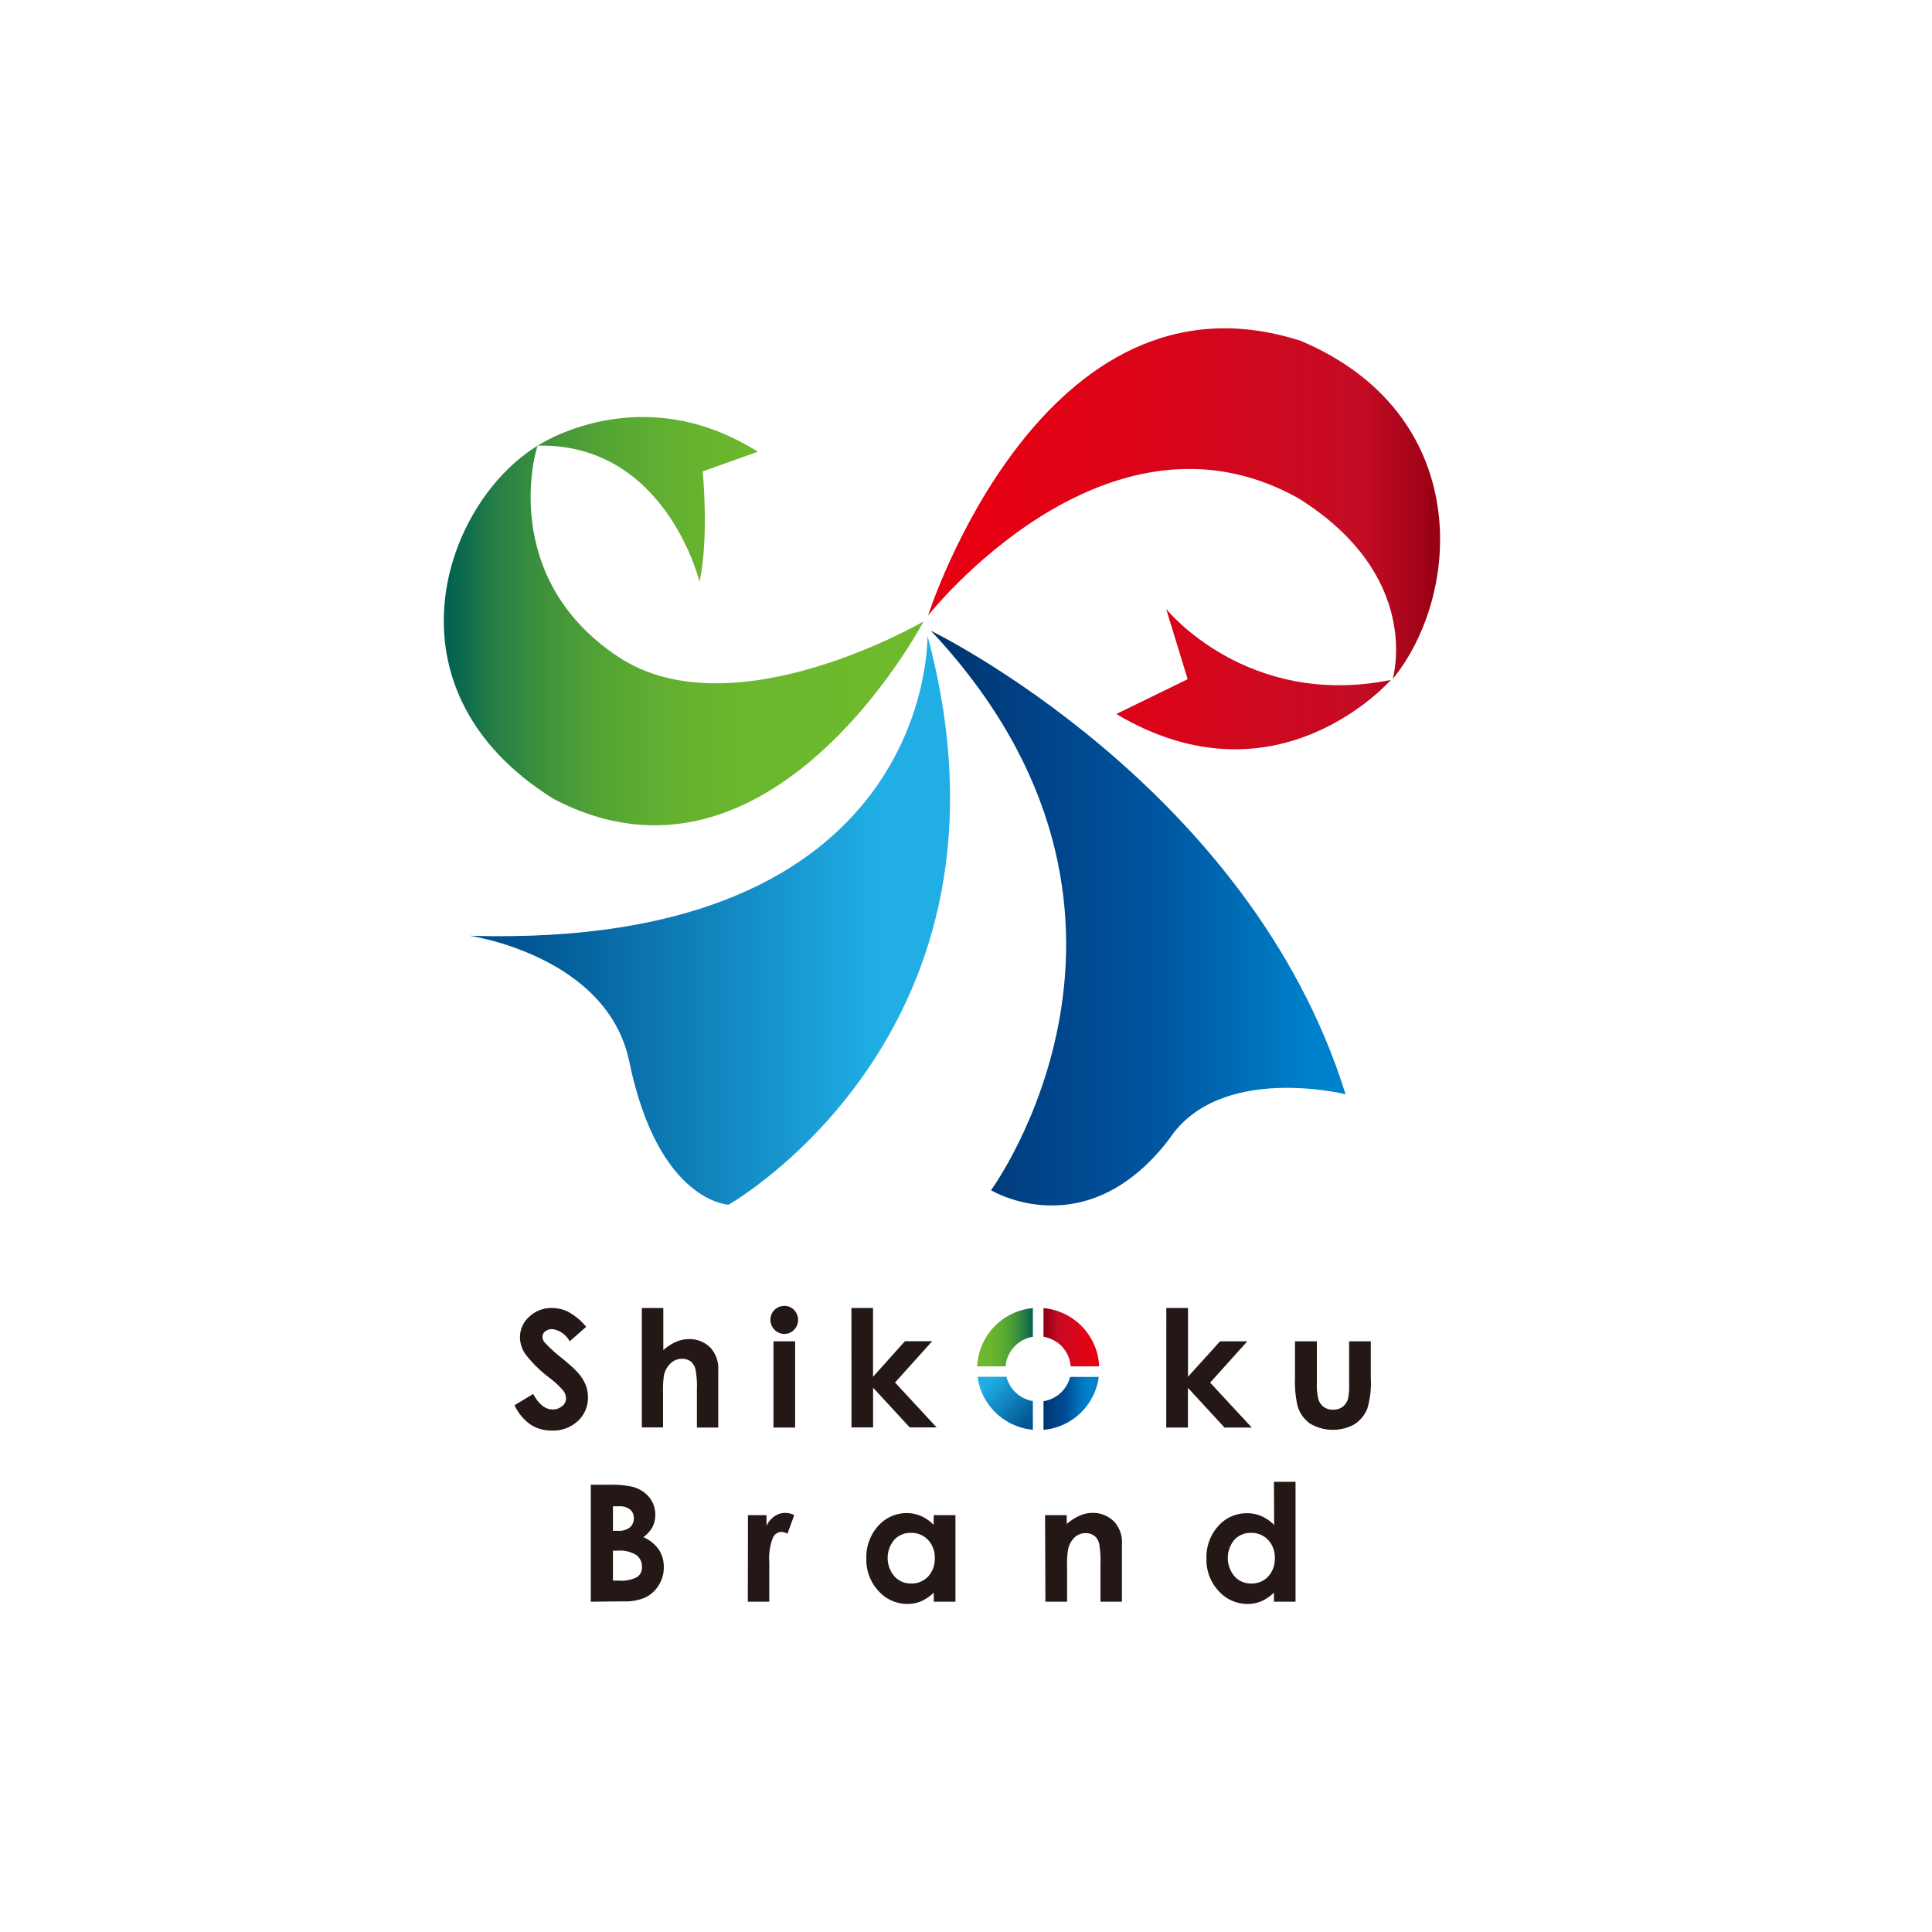 <svg data-name="レイヤー 1" xmlns="http://www.w3.org/2000/svg" xmlns:xlink="http://www.w3.org/1999/xlink" viewBox="0 0 283.46 283.46"><defs><linearGradient id="b" x1="65.11" y1="91.14" x2="135.51" y2="91.14" gradientUnits="userSpaceOnUse"><stop offset="0" stop-color="#006051"/><stop offset=".02" stop-color="#06654f"/><stop offset=".11" stop-color="#267f44"/><stop offset=".22" stop-color="#41943b"/><stop offset=".34" stop-color="#55a534"/><stop offset=".47" stop-color="#63b030"/><stop offset=".63" stop-color="#6bb72d"/><stop offset=".89" stop-color="#6eb92c"/></linearGradient><linearGradient id="c" x1="136.16" y1="79.08" x2="211.3" y2="79.08" gradientUnits="userSpaceOnUse"><stop offset=".1" stop-color="#e60012"/><stop offset=".37" stop-color="#dd0317"/><stop offset=".82" stop-color="#c50b23"/><stop offset=".85" stop-color="#c30c24"/><stop offset="1" stop-color="#960014"/></linearGradient><linearGradient id="a" x1="68.89" y1="135.02" x2="139.39" y2="135.02" gradientUnits="userSpaceOnUse"><stop offset=".1" stop-color="#005491"/><stop offset=".85" stop-color="#20aee5"/></linearGradient><linearGradient id="d" x1="136.59" y1="134.72" x2="197.42" y2="134.72" gradientUnits="userSpaceOnUse"><stop offset=".03" stop-color="#003571"/><stop offset=".41" stop-color="#004c96"/><stop offset=".56" stop-color="#0057a1"/><stop offset=".82" stop-color="#0075bf"/><stop offset=".92" stop-color="#0081cc"/></linearGradient><linearGradient id="e" x1="161.27" y1="196.2" x2="153.1" y2="196.2" gradientUnits="userSpaceOnUse"><stop offset=".1" stop-color="#e60012"/><stop offset=".34" stop-color="#dd0317"/><stop offset=".72" stop-color="#c50b23"/><stop offset=".74" stop-color="#c30c24"/><stop offset=".94" stop-color="#960014"/></linearGradient><linearGradient id="f" x1="151.85" y1="209.48" x2="143.91" y2="201.54" xlink:href="#a"/><linearGradient id="g" x1="143.37" y1="196.2" x2="151.54" y2="196.2" gradientUnits="userSpaceOnUse"><stop offset="0" stop-color="#6eb92c"/><stop offset=".23" stop-color="#6bb62d"/><stop offset=".41" stop-color="#61ae30"/><stop offset=".58" stop-color="#50a136"/><stop offset=".74" stop-color="#388d3e"/><stop offset=".9" stop-color="#1a7548"/><stop offset="1" stop-color="#006051"/></linearGradient><linearGradient id="h" x1="153.1" y1="205.91" x2="161.21" y2="205.91" gradientUnits="userSpaceOnUse"><stop offset="0" stop-color="#003571"/><stop offset=".4" stop-color="#004c96"/><stop offset=".64" stop-color="#006fba"/><stop offset=".8" stop-color="#0081cc"/></linearGradient></defs><path d="M81.2 117.2c-25.66-16-16.15-43.37-2.3-51.82-.29.4-5.83 19.3 11.83 31 16.77 11.09 44.64-5.13 44.78-5.21-.11.18-22.51 42.75-54.31 26.03zm21.43-31.84c1.42-6.5.47-16.2.47-16.2l8.09-2.88c-17.32-10.92-32.29-.9-32.29-.9 18.6-.38 23.63 19.53 23.73 19.98z" fill="url(#b)"/><path d="M190.45 73.07c-28.35-15.77-54.29 17.25-54.29 17.25S152.87 37.83 190.82 50c25.25 10.65 23.77 37 13.52 49.62.13-.62 4.25-15.22-13.89-26.55zm-19.34 16.32l3.14 10.26-10.47 5.11c23.67 14.07 40.28-5 40.28-5-21.17 4.26-32.93-10.38-32.95-10.4z" fill="url(#c)"/><path d="M106.89 176.75s44.83-25.33 29.19-83.46c0 .83.52 46.07-67.18 44 0 0 20.22 2.9 23.43 18.48 4.25 20.61 14.56 20.98 14.56 20.98z" fill="url(#a)"/><path d="M197.42 160.55c-14.12-45.35-60.83-68-60.83-68 38.72 41.3 8.81 82.08 8.81 82.08s13.92 8.45 26.14-7.5c7.39-11.2 25.88-6.58 25.88-6.58z" fill="url(#d)"/><path d="M157.09 200.47h4.18a9 9 0 00-8.17-8.55v4.21a4.77 4.77 0 013.99 4.34z" fill="url(#e)"/><path d="M147.67 202h-4.24a9 9 0 008.11 7.77v-4.21a4.79 4.79 0 01-3.87-3.56z" fill="url(#f)"/><path d="M151.54 196.13v-4.21a9 9 0 00-8.17 8.55h4.17a4.79 4.79 0 014-4.34z" fill="url(#g)"/><path d="M153.1 205.58v4.21a9 9 0 008.11-7.77H157a4.78 4.78 0 01-3.9 3.56z" fill="url(#h)"/><path d="M86 194.67l-2.42 2.13A3.41 3.41 0 0081 195a1.61 1.61 0 00-1 .34 1 1 0 00-.41.78 1.34 1.34 0 00.29.81 21.21 21.21 0 002.39 2.2c1.24 1 2 1.7 2.26 2a6.81 6.81 0 011.32 1.87 4.87 4.87 0 01.41 2 4.56 4.56 0 01-1.46 3.47 5.28 5.28 0 01-3.8 1.42 5.65 5.65 0 01-3.19-.9 7.11 7.11 0 01-2.32-2.82l2.74-1.65c.82 1.52 1.77 2.27 2.84 2.27a2.07 2.07 0 001.41-.49 1.44 1.44 0 00.57-1.13 1.94 1.94 0 00-.43-1.16 12.46 12.46 0 00-1.9-1.78 18.71 18.71 0 01-3.61-3.52 4.41 4.41 0 01-.82-2.47 4 4 0 011.36-3.05 4.7 4.7 0 013.35-1.28 5.27 5.27 0 012.44.6 8.75 8.75 0 012.56 2.16zm8.17-2.76h3.15v6.17a7.15 7.15 0 011.87-1.21 5 5 0 011.91-.4 4.3 4.3 0 013.18 1.31 4.56 4.56 0 011.1 3.31v8.36h-3.13v-5.54a13.65 13.65 0 00-.21-3 2.15 2.15 0 00-.71-1.17 2.06 2.06 0 00-1.25-.38 2.38 2.38 0 00-1.66.64 3.43 3.43 0 00-1 1.75 14.64 14.64 0 00-.14 2.6v5.08h-3.11zm20.9-.32a2 2 0 011.43.6 2.09 2.09 0 010 2.92 1.94 1.94 0 01-1.42.6 2 2 0 01-1.44-.61 2.06 2.06 0 01-.6-1.49 2 2 0 012-2zm-1.59 5.21h3.18v12.65h-3.18zm11.44-4.89h3.17V202l4.68-5.22h4l-5.45 6.06 6.1 6.59h-3.94l-5.38-5.83v5.83h-3.17zm46.2 0h3.18V202l4.7-5.2h4l-5.45 6.06 6.11 6.59h-4l-5.37-5.83v5.83h-3.18zM190 196.8h3.21v6.1a8.22 8.22 0 00.25 2.47 2.14 2.14 0 00.78 1.07 2.24 2.24 0 001.34.39 2.36 2.36 0 001.35-.38 2.3 2.3 0 00.82-1.11 8.8 8.8 0 00.19-2.34v-6.2h3.18v5.36a13.2 13.2 0 01-.52 4.54 5 5 0 01-1.89 2.28 6.6 6.6 0 01-6.53-.13 4.89 4.89 0 01-1.81-2.59 16.16 16.16 0 01-.37-4.19zM86.68 235v-17.16h2.69a14 14 0 013.42.3 4.68 4.68 0 012.45 1.52 4 4 0 01.9 2.6 3.79 3.79 0 01-.41 1.78 4.51 4.51 0 01-1.34 1.49 5.37 5.37 0 012.28 1.83 4.66 4.66 0 01.72 2.6 4.83 4.83 0 01-.75 2.63 4.66 4.66 0 01-1.92 1.77 7.26 7.26 0 01-3.25.59zm3.25-14v3.6h.71a2.6 2.6 0 001.77-.5 1.69 1.69 0 00.58-1.36 1.57 1.57 0 00-.55-1.27 2.47 2.47 0 00-1.67-.47zm0 6.51v4.39h.82a4.93 4.93 0 002.73-.52 1.7 1.7 0 00.71-1.49 2.1 2.1 0 00-.83-1.74 4.54 4.54 0 00-2.75-.64zm19.81-5.21h2.72v1.59a3.39 3.39 0 011.18-1.43 2.79 2.79 0 011.6-.49 2.94 2.94 0 011.29.33l-1 2.73a2.13 2.13 0 00-.91-.28 1.45 1.45 0 00-1.24.91 8.22 8.22 0 00-.51 3.56V235h-3.15zm27.26 0h3.18V235H137v-1.33a6.42 6.42 0 01-1.86 1.27 5.24 5.24 0 01-2 .39 5.66 5.66 0 01-4.24-1.9 6.66 6.66 0 01-1.79-4.73 6.82 6.82 0 011.73-4.81A5.56 5.56 0 01133 222a5.23 5.23 0 012.13.43 5.85 5.85 0 011.85 1.29zm-3.34 2.6a3.21 3.21 0 00-2.44 1 4.15 4.15 0 000 5.37 3.23 3.23 0 002.45 1.06 3.3 3.3 0 002.48-1 3.84 3.84 0 001-2.73 3.75 3.75 0 00-1-2.68 3.33 3.33 0 00-2.5-1.02zm19.67-2.6h3.18v1.29a7.9 7.9 0 012-1.26 4.7 4.7 0 011.8-.36 4.32 4.32 0 013.19 1.32 4.48 4.48 0 011.11 3.3V235h-3.15v-5.54a13.82 13.82 0 00-.2-3 2 2 0 00-.71-1.13 2 2 0 00-1.24-.39 2.33 2.33 0 00-1.66.64 3.4 3.4 0 00-.95 1.79 13.65 13.65 0 00-.14 2.57V235h-3.18zm33.58-4.89h3.17V235h-3.17v-1.33a6.33 6.33 0 01-1.87 1.27 5.21 5.21 0 01-2 .39 5.67 5.67 0 01-4.24-1.9 6.66 6.66 0 01-1.79-4.73 6.79 6.79 0 011.74-4.81 5.52 5.52 0 014.2-1.87 5.31 5.31 0 012.14.43 6.08 6.08 0 011.85 1.29zm-3.34 7.49a3.23 3.23 0 00-2.45 1 4.17 4.17 0 000 5.37 3.19 3.19 0 002.44 1.06 3.28 3.28 0 002.48-1 3.8 3.8 0 001-2.73 3.71 3.71 0 00-1-2.68 3.32 3.32 0 00-2.47-1.02z" fill="#231815"/></svg>